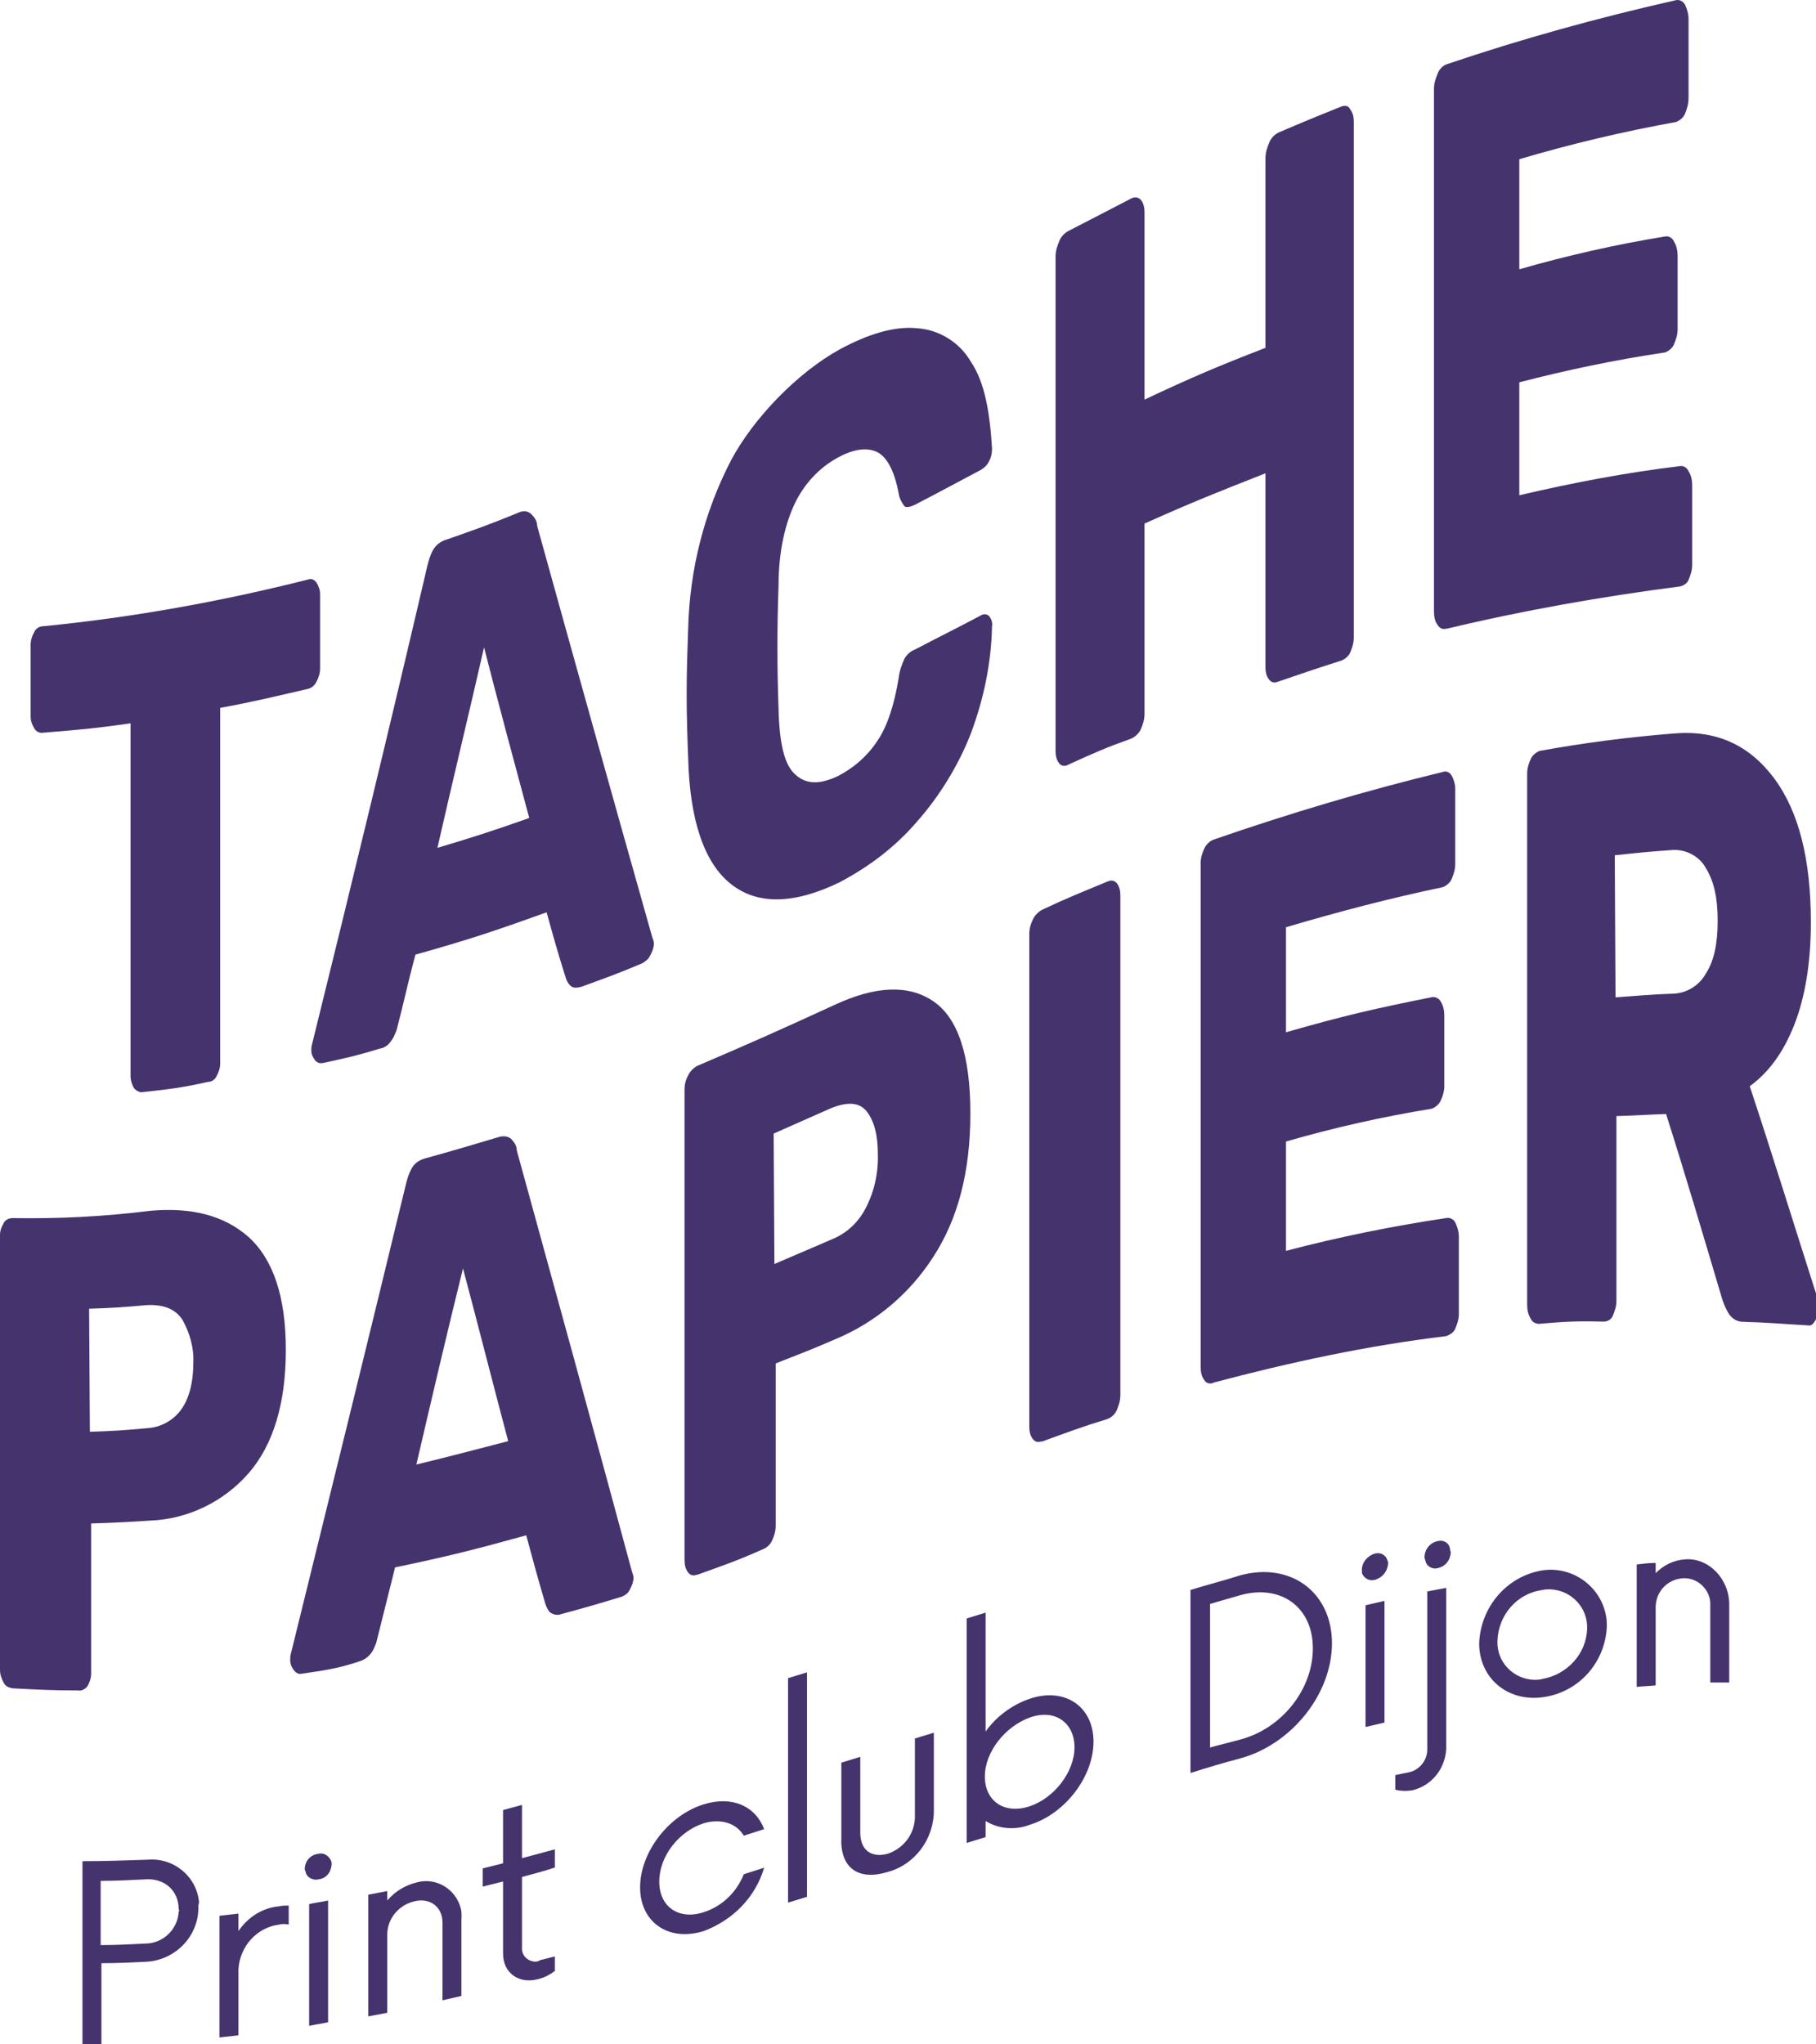 <svg xmlns="http://www.w3.org/2000/svg" viewBox="0 0 240.67 270.91"><defs><style>      .cls-1 {        fill: #45336e;      }    </style></defs><g><g id="Calque_1"><g id="Calque_1-2" data-name="Calque_1"><g id="logo"><g id="Calque_2"><path class="cls-1" d="M26.29,252.85c0,3.76-3,6.86-6.76,7.14-2.03.1-4.06.2-6.09.2v10.72h-2.51v-24.24c2.9,0,5.79-.1,8.69-.2,3.38-.28,6.48,2.21,6.76,5.69-.1.28-.1.48-.1.68h.02ZM23.68,253.04c0-2.51-1.93-4.16-4.45-3.96-1.93.1-3.96.2-5.89.2v8.51c1.93,0,3.96-.1,5.89-.2,2.41,0,4.35-1.93,4.45-4.25.1-.1.1-.2,0-.28h0v-.02Z"></path><path class="cls-1" d="M38.26,252.56v2.51c-.48-.1-.87-.1-1.25,0-3,.38-5.21,2.9-5.41,5.89v8.79l-2.51.28v-16.13l2.51-.28v2.31c1.25-1.83,3.18-3.1,5.41-3.28.38-.1.87-.1,1.25-.1h0Z"></path><path class="cls-1" d="M40.39,247.72c0-1.07.77-1.93,1.83-2.03.77-.2,1.55.38,1.73,1.17v.28c-.1,1.07-.77,1.83-1.73,1.93-.77.2-1.65-.28-1.73-1.07-.1-.1-.1-.2-.1-.28ZM40.97,252.36c.77-.2,1.65-.28,2.51-.48v16.13c-.77.2-1.65.28-2.51.48v-16.13Z"></path><path class="cls-1" d="M61.15,254.19v10.34l-2.51.58v-10.34c0-2.03-1.65-3.28-3.66-2.8-2.13.48-3.66,2.31-3.66,4.45v10.34l-2.51.48v-16.13l2.51-.48v1.25c1.07-1.25,2.41-2.03,3.96-2.41,2.51-.68,5.13.87,5.79,3.48.1.28.1.77.1,1.25h-.02Z"></path><path class="cls-1" d="M69.18,248.78v9.27c-.1,1.07.68,1.83,1.65,1.93.28,0,.48,0,.77-.2l1.93-.48v1.93c-.68.48-1.35.87-2.21,1.07-2.51.68-4.65-.77-4.65-3.38v-9.56l-2.7.68v-2.41l2.7-.68v-7.06l2.51-.68v7.06c1.45-.38,2.9-.77,4.35-1.17v2.41c-1.45.48-2.9.87-4.35,1.25v.02Z"></path><path class="cls-1" d="M84.83,250.15c0-4.65,3.76-9.56,8.41-11.01,3.76-1.17,6.86.2,8.03,3.28l-2.7.87c-.97-1.65-3-2.31-5.31-1.65-3.28,1.07-5.89,4.35-5.89,7.73s2.61,5.13,5.89,4.06c2.41-.77,4.35-2.61,5.31-5.03l2.7-.87c-1.17,3.96-4.16,6.96-8.03,8.41-4.73,1.45-8.41-1.25-8.41-5.79Z"></path><path class="cls-1" d="M104.44,222.41l2.51-.77v29.75l-2.51.77v-29.75Z"></path><path class="cls-1" d="M111.5,243.95v-10.34l2.51-.77v10.04c0,2.41,1.55,3.38,3.66,2.8,2.21-.77,3.66-2.8,3.58-5.13v-10.14l2.51-.77v10.34c0,3.76-2.51,7.14-6.09,8.11-3.76,1.17-6.18-.38-6.18-4.16v.02Z"></path><path class="cls-1" d="M144.92,230.82c0,4.65-3.76,9.56-8.41,11.01-1.93.77-4.16.58-5.89-.48v2.13l-2.51.77v-29.75l2.51-.77v15.75c1.45-2.03,3.58-3.58,5.89-4.35,4.65-1.55,8.41,1.07,8.41,5.69h0ZM142.4,231.58c0-3.28-2.61-5.13-5.89-3.96s-5.99,4.55-5.99,7.83,2.61,5.03,5.89,3.96,5.99-4.55,5.99-7.83h0Z"></path><path class="cls-1" d="M157.77,210.72c2.21-.68,4.45-1.25,6.58-1.93,6.66-1.83,12.17,2.21,12.17,8.99s-5.41,13.44-12.17,15.27c-2.21.58-4.45,1.25-6.58,1.93v-24.26ZM164.43,230.53c5.41-1.45,9.56-6.58,9.56-12.07s-4.25-8.51-9.56-7.06c-1.35.38-2.7.77-4.06,1.17v19.03c1.35-.38,2.7-.68,4.06-1.07h0Z"></path><path class="cls-1" d="M180.48,208.11c0-1.07.77-1.93,1.73-2.21.77-.2,1.45.2,1.65.87.1.2.1.28.1.48-.1,1.07-.77,1.83-1.73,2.13-.77.2-1.45-.2-1.73-.87v-.38l-.02-.02ZM180.97,212.75l2.51-.58v16.13l-2.51.58v-16.13Z"></path><path class="cls-1" d="M184.91,237.19v-1.93l1.83-.38c1.35-.28,2.41-1.55,2.41-3v-20.96l2.51-.48v21.44c-.2,2.7-2.03,4.83-4.55,5.41-.77.1-1.45.1-2.21-.1h0ZM188.79,206.38c0-1.07.77-1.93,1.73-2.13.77-.2,1.55.2,1.65,1.07,0,.2.1.28.1.48-.1,1.07-.77,1.83-1.73,2.03-.77.2-1.55-.28-1.65-1.07-.1-.2-.1-.28-.1-.38Z"></path><path class="cls-1" d="M196.03,217.78c.2-4.83,3.66-8.89,8.41-9.66,3.96-.58,7.73,2.13,8.41,6.09.1.48.1.87.1,1.35-.2,4.73-3.66,8.69-8.41,9.37-4.73.68-8.51-2.51-8.51-7.14v-.02ZM210.34,215.85c.1-2.8-2.13-5.13-4.93-5.21-.38,0-.68,0-1.07.1-3.38.48-5.79,3.38-5.89,6.76-.1,2.8,2.13,5.03,4.83,5.13.38,0,.77,0,1.07-.1,3.38-.58,5.89-3.38,5.99-6.66h0v-.02Z"></path><path class="cls-1" d="M229.17,212.65v10.34h-2.51v-10.24c.1-1.93-1.55-3.58-3.38-3.58h-.2c-2.03.1-3.66,1.73-3.66,3.86v10.34c-.87.1-1.65.1-2.51.2v-16.23c.87-.1,1.65-.2,2.51-.2v1.35c1.07-1.07,2.41-1.73,3.96-1.83,3.1-.2,5.79,2.61,5.79,5.99h0Z"></path><path class="cls-1" d="M18.95,144.74c-.48.1-.87-.2-1.17-.48-.28-.48-.48-1.07-.48-1.65v-46.75c-4.65.68-6.96.87-11.59,1.25-.48.1-.97-.2-1.17-.58-.28-.48-.48-.97-.48-1.55v-9.56c0-.58.2-1.17.48-1.65.2-.48.68-.77,1.17-.77,11.89-1.17,23.58-3.28,35.06-6.18.48-.2.87,0,1.17.38.28.48.48.97.48,1.55v9.86c0,.58-.2,1.25-.48,1.73-.2.48-.68.87-1.17.97-4.65,1.07-6.96,1.65-11.59,2.51v47.15c0,.58-.2,1.17-.48,1.65-.2.48-.68.77-1.17.77-3.38.77-5.13.97-8.59,1.35h0Z"></path><path class="cls-1" d="M42.71,140.88c-.38.1-.77-.1-.97-.38-.28-.38-.48-.77-.48-1.25,0-.28,0-.58.1-.87,5.21-21.06,10.34-42.22,15.27-63.37.2-.77.38-1.45.77-2.13.38-.68,1.07-1.17,1.73-1.35,3.86-1.35,5.79-2.03,9.56-3.58.58-.28,1.25-.28,1.73.2s.77.97.77,1.55c5.03,18.16,10.14,36.43,15.27,54.58.1.28.2.48.2.77,0,.48-.2,1.07-.48,1.55-.2.48-.58.77-1.07,1.07-3.18,1.35-4.83,1.93-8.03,3.1-.77.2-1.17.2-1.55-.2-.28-.28-.48-.68-.58-1.07-1.07-3.38-1.55-5.13-2.51-8.59-6.96,2.51-10.44,3.66-17.38,5.61-1.07,3.96-1.45,5.99-2.51,10.04-.2.48-.38.97-.68,1.35-.38.58-.87.97-1.55,1.07-2.8.87-4.45,1.25-7.63,1.93l.03-.02ZM57.97,112.37c4.83-1.45,7.24-2.21,12.17-3.96-2.03-7.54-4.06-15.07-5.99-22.61-2.03,8.89-4.16,17.68-6.18,26.57h0Z"></path><path class="cls-1" d="M111.3,116.92c-6.18,3-11.01,3-14.49.2-3.48-2.8-5.41-8.41-5.61-16.72-.1-2.51-.2-5.41-.2-8.41s.1-5.89.2-8.69c.2-7.83,2.13-15.45,5.69-22.31,3-5.61,8.79-11.59,14.4-14.69,3.76-2.03,7.24-3.1,10.24-2.8,3,.2,5.69,1.93,7.14,4.45,1.83,2.7,2.51,6.66,2.8,11.49,0,.58-.1,1.17-.38,1.65-.2.48-.58.87-1.07,1.17-3.48,1.83-5.21,2.8-8.79,4.65-.58.28-1.07.38-1.35.2-.38-.48-.68-1.07-.77-1.65-.58-3.18-1.65-5.03-3-5.61-1.35-.58-3.1-.28-5.03.77-2.51,1.35-4.45,3.48-5.69,5.99-1.35,2.8-2.21,6.48-2.21,11.01-.2,5.41-.2,10.82,0,16.33.1,4.55.77,7.44,2.21,8.69,1.45,1.35,3.28,1.35,5.69.2,2.03-1.07,3.76-2.51,5.13-4.55,1.35-1.93,2.31-4.83,2.9-8.51.1-.87.38-1.65.77-2.51.28-.48.77-.97,1.35-1.17,3.48-1.83,5.31-2.7,8.79-4.55.28-.2.77-.2,1.07.1.28.38.48.87.38,1.35-.1,4.83-1.07,9.56-2.8,14.2-1.65,4.25-4.16,8.31-7.14,11.69-2.9,3.38-6.38,5.99-10.24,8.03h0Z"></path><path class="cls-1" d="M141.54,101.37c-.38.2-.87.2-1.17-.2-.38-.48-.48-1.07-.48-1.65V34.02c0-.77.2-1.35.48-2.03.2-.58.68-1.07,1.17-1.35,3.38-1.73,5.03-2.61,8.41-4.35.38-.2.87-.2,1.25.2.38.48.48,1.07.48,1.65v24.82c6.38-3,9.56-4.35,16.03-6.86v-25.12c0-.77.2-1.35.48-2.03.2-.58.68-1.07,1.17-1.35,3.38-1.45,5.03-2.13,8.41-3.48.48-.2.97-.1,1.17.38.38.48.48,1.07.48,1.65v68.3c0,.77-.2,1.35-.48,2.03-.2.48-.68.87-1.17,1.07-3.38,1.07-5.03,1.65-8.41,2.8-.48.2-.87.1-1.17-.28-.38-.48-.48-1.07-.48-1.65v-25.69c-6.38,2.51-9.56,3.76-16.03,6.66v25.21c0,.77-.2,1.35-.48,2.03-.2.48-.68.97-1.25,1.25-3.28,1.17-5.03,1.93-8.41,3.48v.02Z"></path><path class="cls-1" d="M191.69,83.3c-.48.2-.97-.1-1.17-.48-.38-.48-.48-1.17-.48-1.83V11.81c0-.77.2-1.35.48-2.03.2-.58.68-1.07,1.17-1.25,9.96-3.38,20.1-6.18,30.44-8.51.48-.1.97.2,1.17.58.28.58.48,1.25.48,1.93v10.44c0,.77-.2,1.45-.48,2.13-.2.48-.68.87-1.17,1.07-6.96,1.25-13.92,2.9-20.78,4.93v14.59c6.38-1.83,12.75-3.28,19.33-4.35.48-.1.97.2,1.17.68.38.58.48,1.35.48,1.93v9.66c0,.77-.2,1.35-.48,2.03-.2.48-.68.87-1.17,1.07-6.58.97-12.95,2.31-19.33,3.96v14.97c7.06-1.65,14.1-3,21.26-3.86.48-.1.97.2,1.17.68.38.58.48,1.25.48,1.93v10.44c0,.77-.2,1.35-.48,2.03-.2.48-.68.77-1.17.87-10.44,1.35-20.78,3.18-30.92,5.61v-.03Z"></path><path class="cls-1" d="M1.65,223.76c-.48-.1-.97-.28-1.17-.77-.28-.48-.48-1.07-.48-1.65v-57.67c0-.58.2-1.07.48-1.55.2-.48.77-.68,1.17-.68,6.09.1,12.17-.2,18.26-.97,5.41-.48,9.76.58,13.04,3.48,3.28,3,4.93,7.93,4.93,14.97s-1.65,12.55-4.93,16.33c-3.28,3.76-8.03,6.09-13.04,6.28-3.1.2-4.65.28-7.83.38v19.9c0,.58-.2,1.17-.48,1.65-.28.38-.77.68-1.25.58-3.48,0-5.21-.1-8.69-.28h-.02ZM11.89,189.76c3.1-.1,4.55-.2,7.63-.48,1.73-.1,3.38-.97,4.45-2.41s1.65-3.58,1.65-6.28c.1-1.93-.48-3.96-1.45-5.69-.97-1.45-2.51-2.03-4.73-1.93-3.1.28-4.55.38-7.63.48l.1,16.33-.02-.02Z"></path><path class="cls-1" d="M39.91,221.83c-.38.1-.77-.2-.97-.48-.28-.38-.48-.77-.48-1.35,0-.28,0-.58.1-.87,5.13-20.78,10.24-41.54,15.27-62.32.2-.77.38-1.35.77-2.03.38-.68,1.07-1.07,1.73-1.25,3.86-1.07,5.79-1.65,9.66-2.8.58-.2,1.25-.2,1.73.2.48.48.77.97.77,1.55,5.13,18.65,10.24,37.2,15.27,55.84.1.28.2.58.2.77,0,.48-.2,1.07-.48,1.55-.2.48-.58.77-1.07.97-3.18.97-4.83,1.45-8.03,2.31-.48.2-1.07.1-1.55-.28-.28-.38-.48-.77-.58-1.17-1.07-3.66-1.55-5.41-2.51-8.99-6.96,1.93-10.44,2.8-17.38,4.25l-2.51,10.04c-.2.48-.38.97-.68,1.35-.38.48-.87.87-1.55,1.07-2.9.97-4.55,1.17-7.73,1.65h.03ZM55.18,194.1c4.83-1.17,7.24-1.83,12.17-3.1-2.03-7.63-3.96-15.27-5.99-22.89-2.13,8.59-4.16,17.3-6.18,25.99h0Z"></path><path class="cls-1" d="M92.37,208.69c-.48.2-.87.1-1.17-.28-.38-.48-.48-1.07-.48-1.65v-62.4c0-.68.2-1.35.48-1.83.2-.48.68-.97,1.17-1.25,7.24-3.1,10.92-4.73,18.26-8.11,5.41-2.51,9.76-2.7,13.04-.48s4.93,7.14,4.93,14.88-1.65,14-4.93,19.03c-3.1,4.83-7.63,8.69-13.04,10.92-3.1,1.35-4.65,1.93-7.83,3.18v21.54c0,.68-.2,1.35-.48,1.93-.2.48-.68.97-1.25,1.17-3.48,1.55-5.21,2.13-8.69,3.38l-.02-.03ZM102.61,167.53c3.1-1.35,4.55-1.93,7.63-3.28,1.93-.77,3.48-2.21,4.45-4.06,1.17-2.21,1.73-4.73,1.65-7.24,0-2.51-.48-4.35-1.45-5.61s-2.51-1.35-4.73-.48c-3.1,1.35-4.55,2.03-7.63,3.38l.1,17.3h-.02Z"></path><path class="cls-1" d="M138.06,191.01c-.48.2-.87.1-1.17-.28-.38-.48-.48-1.07-.48-1.65v-65.3c0-.77.2-1.35.48-1.93.2-.48.68-.97,1.17-1.25,3.48-1.65,5.21-2.31,8.69-3.76.48-.2.87-.2,1.25.2.38.48.48,1.07.48,1.65v66.18c0,.77-.2,1.35-.48,2.03-.2.48-.68.97-1.25,1.17-3.48,1.07-5.21,1.73-8.69,3v-.05Z"></path><path class="cls-1" d="M160.77,183.28c-.48.2-.97,0-1.17-.38-.38-.48-.48-1.17-.48-1.73v-66.77c0-.68.2-1.35.48-1.93.2-.48.68-.97,1.17-1.17,10.04-3.48,20.1-6.48,30.44-8.99.48-.2.97.1,1.17.48.28.48.48,1.17.48,1.73v9.96c0,.77-.2,1.35-.48,2.03-.2.48-.68.87-1.17,1.07-6.96,1.45-13.92,3.28-20.78,5.31v13.92c7.73-2.21,11.59-3.1,19.33-4.65.48-.1.97.2,1.17.58.38.58.48,1.25.48,1.93v9.27c0,.68-.2,1.35-.48,1.93-.2.48-.68.87-1.17,1.07-6.58,1.07-12.95,2.51-19.33,4.35v14.49c6.96-1.83,14.1-3.28,21.26-4.35.48-.1.97.2,1.17.58.28.58.48,1.25.48,1.93v10.14c0,.77-.2,1.35-.48,2.03-.2.48-.68.77-1.17.97-10.44,1.25-20.78,3.48-30.92,6.18v.02Z"></path><path class="cls-1" d="M204.04,175.46c-.48,0-.97-.2-1.17-.68-.38-.58-.48-1.25-.48-1.93v-70.33c0-.68.2-1.35.48-1.93.2-.48.68-.87,1.17-1.07,5.89-1.07,11.79-1.83,17.78-2.31,5.69-.48,10.04,1.55,13.34,5.99,3.28,4.45,4.83,10.82,4.83,19.03,0,5.41-.77,9.96-2.21,13.62-1.45,3.66-3.38,6.28-5.89,8.11,3.1,9.37,5.99,18.75,8.99,28.12.2.48.2.77.2,1.25,0,.58-.2,1.07-.48,1.65-.28.48-.58.77-.97.68-3.48-.2-5.21-.38-8.69-.48-.77,0-1.45-.48-1.83-1.07s-.68-1.35-.87-1.93c-2.41-8.11-4.83-16.33-7.44-24.54-2.7.1-3.96.2-6.58.28v24.44c0,.77-.2,1.35-.48,2.03-.2.48-.68.77-1.25.77-3.48-.1-5.13,0-8.41.28l-.03.02ZM214.1,132.18c3-.2,4.55-.38,7.44-.48,1.93,0,3.66-1.07,4.55-2.7,1.07-1.65,1.55-3.96,1.55-6.96s-.48-5.21-1.55-6.96c-.87-1.65-2.8-2.61-4.65-2.41-3,.2-4.55.38-7.44.68l.1,18.83h0Z"></path></g></g></g></g></g></svg>